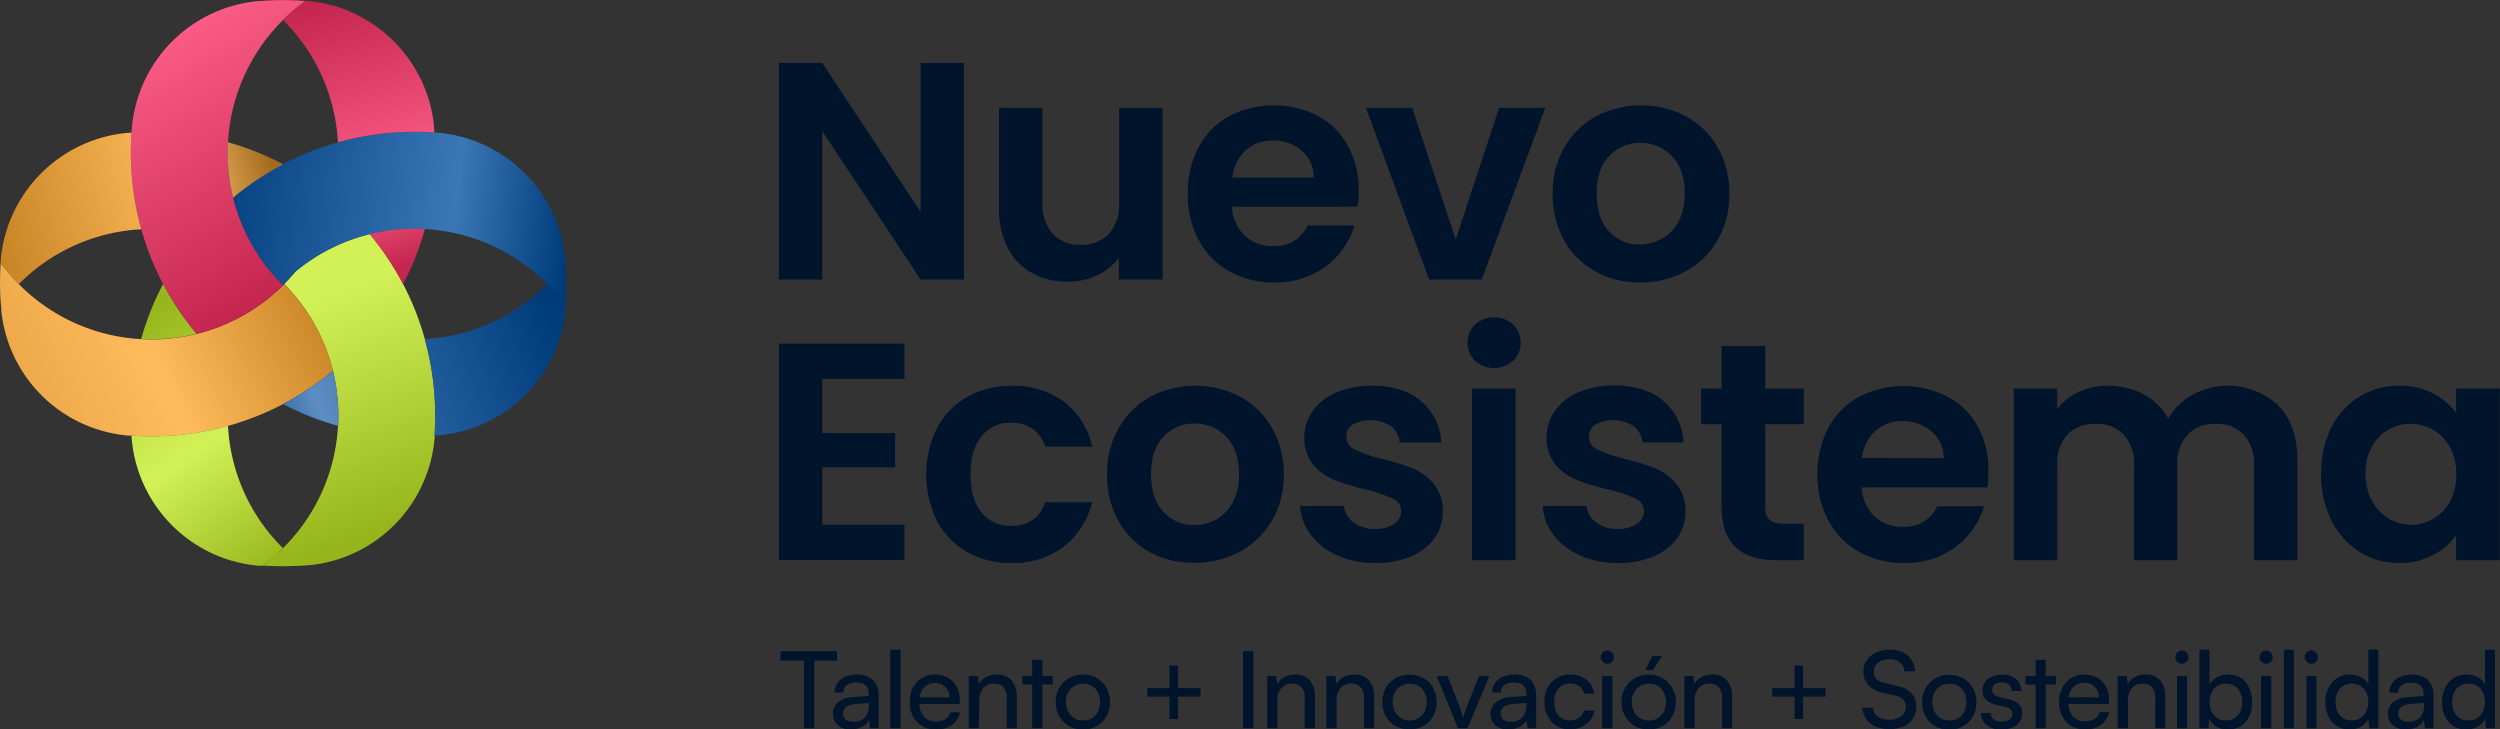 <svg xmlns="http://www.w3.org/2000/svg" xmlns:xlink="http://www.w3.org/1999/xlink" viewBox="0 0 486.83 142.05"><rect x="0" y="0" width="486.83" height="142.05" fill="#333333" stroke="none"/><defs><style>.cls-1{isolation:isolate;}.cls-2{fill:#00142b;}.cls-3{fill:#c5ed24;}.cls-4{fill:#ffa72b;}.cls-5{fill:#004da1;}.cls-6{fill:#ff3067;}.cls-10,.cls-11,.cls-12,.cls-13,.cls-14,.cls-15,.cls-16,.cls-17,.cls-18,.cls-19,.cls-7,.cls-8{mix-blend-mode:hard-light;opacity:0.36;}.cls-7{fill:url(#Degradado_sin_nombre_7);}.cls-8{fill:url(#Degradado_sin_nombre_7-2);}.cls-9{opacity:0.64;}.cls-10{fill:url(#Degradado_sin_nombre_2);}.cls-11{fill:url(#Degradado_sin_nombre_7-3);}.cls-12{fill:url(#Degradado_sin_nombre_2-2);}.cls-13{fill:url(#Degradado_sin_nombre_7-4);}.cls-14{fill:url(#Degradado_sin_nombre_7-5);}.cls-15{fill:url(#Degradado_sin_nombre_7-6);}.cls-16{fill:url(#Degradado_sin_nombre_7-7);}.cls-17{fill:url(#Degradado_sin_nombre_9);}.cls-18{fill:url(#Degradado_sin_nombre_7-8);}.cls-19{fill:url(#Degradado_sin_nombre_7-9);}</style><linearGradient id="Degradado_sin_nombre_7" x1="107.53" y1="62.96" x2="41.3" y2="85.88" gradientUnits="userSpaceOnUse"><stop offset="0"/><stop offset="0.43" stop-color="#9d9d9d"/><stop offset="0.69" stop-color="#fff"/><stop offset="1"/></linearGradient><linearGradient id="Degradado_sin_nombre_7-2" x1="-3.73" y1="45.7" x2="52.69" y2="31.06" xlink:href="#Degradado_sin_nombre_7"/><linearGradient id="Degradado_sin_nombre_2" x1="57.02" y1="59.92" x2="72.47" y2="103.39" gradientUnits="userSpaceOnUse"><stop offset="0" stop-color="#fff"/><stop offset="1"/></linearGradient><linearGradient id="Degradado_sin_nombre_7-3" x1="-46.57" y1="99.1" x2="61.06" y2="49.62" xlink:href="#Degradado_sin_nombre_7"/><linearGradient id="Degradado_sin_nombre_2-2" x1="31.68" y1="3.23" x2="60.7" y2="54.35" xlink:href="#Degradado_sin_nombre_2"/><linearGradient id="Degradado_sin_nombre_7-4" x1="38.72" y1="37.04" x2="110.64" y2="45.42" xlink:href="#Degradado_sin_nombre_7"/><linearGradient id="Degradado_sin_nombre_7-5" x1="108.62" y1="66.1" x2="42.38" y2="89.01" xlink:href="#Degradado_sin_nombre_7"/><linearGradient id="Degradado_sin_nombre_7-6" x1="65.44" y1="-0.9" x2="79.11" y2="51.86" xlink:href="#Degradado_sin_nombre_7"/><linearGradient id="Degradado_sin_nombre_7-7" x1="66.03" y1="-1.05" x2="79.7" y2="51.71" xlink:href="#Degradado_sin_nombre_7"/><linearGradient id="Degradado_sin_nombre_9" x1="20.72" y1="66.46" x2="52.2" y2="112.24" gradientUnits="userSpaceOnUse"><stop offset="0"/><stop offset="0.05" stop-color="#242424"/><stop offset="0.14" stop-color="#666"/><stop offset="0.24" stop-color="#9c9c9c"/><stop offset="0.32" stop-color="#c7c7c7"/><stop offset="0.39" stop-color="#e6e6e6"/><stop offset="0.46" stop-color="#f8f8f8"/><stop offset="0.5" stop-color="#fff"/><stop offset="1"/></linearGradient><linearGradient id="Degradado_sin_nombre_7-8" x1="29.47" y1="60.45" x2="60.95" y2="106.22" xlink:href="#Degradado_sin_nombre_7"/><linearGradient id="Degradado_sin_nombre_7-9" x1="-3.88" y1="45.12" x2="52.54" y2="30.48" xlink:href="#Degradado_sin_nombre_7"/></defs><g class="cls-1"><g id="Capa_2" data-name="Capa 2"><g id="Capa_1-2" data-name="Capa 1"><path class="cls-2" d="M187.7,54.43h-8.44L160.12,25.52V54.43h-8.44V12.25h8.44l19.14,29v-29h8.44Z"/><path class="cls-2" d="M226.38,21V54.43h-8.5V50.21a11.33,11.33,0,0,1-4.26,3.41,13.26,13.26,0,0,1-5.7,1.23A14.11,14.11,0,0,1,201,53.19a11.66,11.66,0,0,1-4.74-4.89,16.2,16.2,0,0,1-1.72-7.69V21H203V39.4a8.67,8.67,0,0,0,2,6.13,7.05,7.05,0,0,0,5.43,2.14,7.13,7.13,0,0,0,5.5-2.14,8.71,8.71,0,0,0,2-6.13V21Z"/><path class="cls-2" d="M264.34,40.25H239.9a8.31,8.31,0,0,0,2.54,5.67,7.79,7.79,0,0,0,5.49,2,6.89,6.89,0,0,0,6.7-4h9.11a15.32,15.32,0,0,1-5.55,7.94A16.24,16.24,0,0,1,248.11,55a17.4,17.4,0,0,1-8.66-2.14,15,15,0,0,1-6-6.06,18.61,18.61,0,0,1-2.15-9.06,18.91,18.91,0,0,1,2.12-9.11,14.74,14.74,0,0,1,5.91-6,19,19,0,0,1,17.29-.06,14.44,14.44,0,0,1,5.85,5.82A17.59,17.59,0,0,1,264.58,37,20.08,20.08,0,0,1,264.34,40.25Zm-8.51-5.67a6.67,6.67,0,0,0-2.35-5.22,8.33,8.33,0,0,0-5.61-2,7.65,7.65,0,0,0-5.28,1.91A8.31,8.31,0,0,0,240,34.58Z"/><path class="cls-2" d="M283.47,46.65,291.92,21h9L288.54,54.43H278.28L266,21h9Z"/><path class="cls-2" d="M310.63,52.83a15.45,15.45,0,0,1-6.07-6.06,18.2,18.2,0,0,1-2.2-9.06,17.78,17.78,0,0,1,2.26-9,15.75,15.75,0,0,1,6.19-6.06,19,19,0,0,1,17.5,0,15.79,15.79,0,0,1,6.18,6.06,17.78,17.78,0,0,1,2.27,9.05,17.46,17.46,0,0,1-2.33,9.06,16.15,16.15,0,0,1-6.27,6.06A18.24,18.24,0,0,1,319.32,55,17.57,17.57,0,0,1,310.63,52.83Zm13-6.34a8.14,8.14,0,0,0,3.23-3.34,11.36,11.36,0,0,0,1.21-5.44c0-3.17-.84-5.62-2.51-7.33a8.22,8.22,0,0,0-6.12-2.56,8,8,0,0,0-6.07,2.56c-1.63,1.71-2.44,4.16-2.44,7.33s.79,5.63,2.38,7.34a7.85,7.85,0,0,0,6,2.56A8.74,8.74,0,0,0,323.63,46.49Z"/><path class="cls-2" d="M160.12,73.79V84.35h14.19V91H160.12v11.17h16v6.88H151.68V66.91h24.44v6.88Z"/><path class="cls-2" d="M182.51,83.29a15,15,0,0,1,5.86-6,16.91,16.91,0,0,1,8.57-2.15,16.46,16.46,0,0,1,10.28,3.11,15.13,15.13,0,0,1,5.47,8.72h-9.12a6.64,6.64,0,0,0-2.44-3.41,7.14,7.14,0,0,0-4.25-1.24,7,7,0,0,0-5.74,2.63Q189,87.55,189,92.37t2.11,7.39a7,7,0,0,0,5.74,2.63c3.41,0,5.65-1.53,6.69-4.59h9.12a15.43,15.43,0,0,1-5.5,8.63,16.11,16.11,0,0,1-10.25,3.2,16.9,16.9,0,0,1-8.57-2.14,15.08,15.08,0,0,1-5.86-6,20.59,20.59,0,0,1,0-18.16Z"/><path class="cls-2" d="M223.85,107.49a15.38,15.38,0,0,1-6.06-6.07,18.14,18.14,0,0,1-2.21-9,17.78,17.78,0,0,1,2.27-9.05A15.72,15.72,0,0,1,224,77.26a18.88,18.88,0,0,1,17.5,0,15.68,15.68,0,0,1,6.19,6.06A17.78,17.78,0,0,1,250,92.37a17.39,17.39,0,0,1-2.32,9,16.06,16.06,0,0,1-6.28,6.07,18.21,18.21,0,0,1-8.84,2.14A17.6,17.6,0,0,1,223.85,107.49Zm13-6.34a8.08,8.08,0,0,0,3.22-3.35,11.2,11.2,0,0,0,1.21-5.43c0-3.17-.83-5.62-2.5-7.33a8.23,8.23,0,0,0-6.13-2.56A8,8,0,0,0,226.6,85c-1.63,1.71-2.45,4.16-2.45,7.33s.8,5.62,2.39,7.33a7.82,7.82,0,0,0,6,2.57A8.75,8.75,0,0,0,236.86,101.15Z"/><path class="cls-2" d="M260.42,108.15a13,13,0,0,1-5.16-4,10.14,10.14,0,0,1-2.08-5.61h8.51a4.63,4.63,0,0,0,1.9,3.2,6.61,6.61,0,0,0,4.13,1.26,6.43,6.43,0,0,0,3.77-1,2.93,2.93,0,0,0,1.36-2.48,2.6,2.6,0,0,0-1.66-2.44,31.09,31.09,0,0,0-5.28-1.78,44.92,44.92,0,0,1-6.12-1.87,10.62,10.62,0,0,1-4.11-3A8,8,0,0,1,254,85.13a8.72,8.72,0,0,1,1.6-5.07,10.81,10.81,0,0,1,4.59-3.62,17.26,17.26,0,0,1,7-1.33q6,0,9.53,3a11.09,11.09,0,0,1,3.93,8.06h-8.09A4.39,4.39,0,0,0,270.89,83a7.45,7.45,0,0,0-7.48-.33A2.67,2.67,0,0,0,262.17,85a2.75,2.75,0,0,0,1.69,2.56,26.29,26.29,0,0,0,5.25,1.79,43.33,43.33,0,0,1,6,1.87,10.52,10.52,0,0,1,4.08,3,8.25,8.25,0,0,1,1.78,5.34,8.91,8.91,0,0,1-1.6,5.19,10.53,10.53,0,0,1-4.59,3.59,17.27,17.27,0,0,1-7,1.3A17.53,17.53,0,0,1,260.42,108.15Z"/><path class="cls-2" d="M287.24,70.26a5,5,0,0,1,0-7.06,5.57,5.57,0,0,1,7.43,0,5,5,0,0,1,0,7.06,5.6,5.6,0,0,1-7.43,0Zm7.88,5.4v33.43h-8.45V75.66Z"/><path class="cls-2" d="M307.67,108.15a13,13,0,0,1-5.16-4,10.14,10.14,0,0,1-2.08-5.61h8.51a4.63,4.63,0,0,0,1.9,3.2A6.63,6.63,0,0,0,315,103a6.43,6.43,0,0,0,3.77-1,2.93,2.93,0,0,0,1.36-2.48,2.6,2.6,0,0,0-1.66-2.44,30.78,30.78,0,0,0-5.28-1.78A44.92,44.92,0,0,1,307,93.46a10.62,10.62,0,0,1-4.11-3,8,8,0,0,1-1.72-5.37,8.72,8.72,0,0,1,1.6-5.07,10.81,10.81,0,0,1,4.59-3.62,17.26,17.26,0,0,1,7-1.33q6,0,9.53,3a11.05,11.05,0,0,1,3.93,8.06H319.8A4.35,4.35,0,0,0,318.14,83a7.45,7.45,0,0,0-7.48-.33A2.67,2.67,0,0,0,309.42,85a2.75,2.75,0,0,0,1.69,2.56,26.29,26.29,0,0,0,5.25,1.79,42.89,42.89,0,0,1,6,1.87,10.52,10.52,0,0,1,4.08,3,8.25,8.25,0,0,1,1.78,5.34,8.91,8.91,0,0,1-1.6,5.19,10.53,10.53,0,0,1-4.59,3.59,17.27,17.27,0,0,1-7,1.3A17.56,17.56,0,0,1,307.67,108.15Z"/><path class="cls-2" d="M343.76,82.6V98.77a3.19,3.19,0,0,0,.81,2.44,4,4,0,0,0,2.75.76h3.92v7.12h-5.31q-10.68,0-10.68-10.38V82.6h-4V75.66h4V67.39h8.51v8.27h7.48V82.6Z"/><path class="cls-2" d="M387,94.91H362.52a8.31,8.31,0,0,0,2.54,5.67,7.81,7.81,0,0,0,5.49,2,6.91,6.91,0,0,0,6.7-4h9.11a15.26,15.26,0,0,1-5.55,7.93,16.18,16.18,0,0,1-10.08,3.11,17.4,17.4,0,0,1-8.66-2.14,15,15,0,0,1-6-6.07,18.54,18.54,0,0,1-2.15-9,18.89,18.89,0,0,1,2.12-9.11,14.62,14.62,0,0,1,5.91-6,19,19,0,0,1,17.29-.07A14.41,14.41,0,0,1,385.12,83a17.59,17.59,0,0,1,2.08,8.66A20.08,20.08,0,0,1,387,94.91Zm-8.51-5.68A6.7,6.7,0,0,0,376.1,84a8.38,8.38,0,0,0-5.61-2,7.71,7.71,0,0,0-5.28,1.9,8.36,8.36,0,0,0-2.63,5.28Z"/><path class="cls-2" d="M443.6,78.94q3.76,3.78,3.77,10.54v19.61h-8.45V90.62a8.34,8.34,0,0,0-2-6,7.16,7.16,0,0,0-5.43-2.08A7.24,7.24,0,0,0,426,84.62a8.27,8.27,0,0,0-2,6v18.47h-8.44V90.62a8.39,8.39,0,0,0-2-6,7.17,7.17,0,0,0-5.44-2.08,7.34,7.34,0,0,0-5.52,2.08,8.26,8.26,0,0,0-2,6v18.47h-8.45V75.66h8.45v4a11.3,11.3,0,0,1,4.19-3.32,13.19,13.19,0,0,1,5.65-1.21,14.59,14.59,0,0,1,7,1.66,11.71,11.71,0,0,1,4.77,4.74,12.09,12.09,0,0,1,4.73-4.65,14.5,14.5,0,0,1,16.66,2Z"/><path class="cls-2" d="M454,83.26a14.51,14.51,0,0,1,13.24-8.15,13.68,13.68,0,0,1,6.55,1.51,13.37,13.37,0,0,1,4.5,3.8V75.66h8.5v33.43h-8.5V104.2a12.55,12.55,0,0,1-4.5,3.89,13.7,13.7,0,0,1-6.61,1.54,14.18,14.18,0,0,1-7.69-2.17,15.09,15.09,0,0,1-5.49-6.13,19.62,19.62,0,0,1-2-9.08A19.3,19.3,0,0,1,454,83.26Zm23.08,3.83a8.56,8.56,0,0,0-3.26-3.38,8.77,8.77,0,0,0-4.41-1.17A8.46,8.46,0,0,0,461.88,87a10.55,10.55,0,0,0-1.24,5.22,10.9,10.9,0,0,0,1.24,5.28,8.89,8.89,0,0,0,3.26,3.47,8.24,8.24,0,0,0,4.31,1.21,8.68,8.68,0,0,0,4.41-1.18,8.5,8.5,0,0,0,3.26-3.38,12.12,12.12,0,0,0,0-10.56Z"/><path class="cls-2" d="M152,128.66V126.8H163v1.86Zm6.56-.93v14.08h-2V127.73Z"/><path class="cls-2" d="M165.67,142.05a3.62,3.62,0,0,1-2.55-.85,2.89,2.89,0,0,1-.92-2.22,2.77,2.77,0,0,1,1-2.23,4.83,4.83,0,0,1,2.78-1l3.2-.24v-.3a2.68,2.68,0,0,0-.31-1.36,1.78,1.78,0,0,0-.86-.72,3.12,3.12,0,0,0-1.22-.22,3.09,3.09,0,0,0-1.9.51,1.7,1.7,0,0,0-.68,1.44h-1.7a3.22,3.22,0,0,1,.54-1.85,3.54,3.54,0,0,1,1.53-1.22,5.64,5.64,0,0,1,2.29-.44,5.07,5.07,0,0,1,2.21.45,3.39,3.39,0,0,1,1.48,1.35,4.46,4.46,0,0,1,.53,2.27v6.38h-1.66l-.21-1.64a3,3,0,0,1-1.36,1.38A4.77,4.77,0,0,1,165.67,142.05Zm.56-1.51a2.85,2.85,0,0,0,2.18-.84,3.21,3.21,0,0,0,.79-2.27v-.54l-2.6.2a3.56,3.56,0,0,0-1.86.6,1.54,1.54,0,0,0-.57,1.23,1.42,1.42,0,0,0,.55,1.21A2.51,2.51,0,0,0,166.23,140.54Z"/><path class="cls-2" d="M175.36,141.81h-2V126.53h2Z"/><path class="cls-2" d="M182.19,142.05a5,5,0,0,1-2.61-.67,4.74,4.74,0,0,1-1.79-1.87,5.72,5.72,0,0,1-.64-2.77,5.93,5.93,0,0,1,.63-2.8,4.83,4.83,0,0,1,1.75-1.89,4.79,4.79,0,0,1,2.58-.69,4.86,4.86,0,0,1,2.52.63,4.22,4.22,0,0,1,1.66,1.74,5.53,5.53,0,0,1,.59,2.64v.72l-8.69,0,0-1.3h6.7a2.72,2.72,0,0,0-.77-2,2.77,2.77,0,0,0-2-.77,3.07,3.07,0,0,0-1.67.43,2.7,2.7,0,0,0-1.06,1.24,4.92,4.92,0,0,0-.36,2,4.23,4.23,0,0,0,.83,2.81,2.93,2.93,0,0,0,2.38,1,3.47,3.47,0,0,0,1.87-.46,2.26,2.26,0,0,0,1-1.33h1.83a4.15,4.15,0,0,1-1.6,2.51A5.14,5.14,0,0,1,182.19,142.05Z"/><path class="cls-2" d="M190.6,141.81h-1.95V131.65h1.76l.21,1.56a3.41,3.41,0,0,1,1.38-1.36,4.15,4.15,0,0,1,2-.49,3.61,3.61,0,0,1,3,1.15,4.64,4.64,0,0,1,1,3.09v6.21h-1.95V136a3.09,3.09,0,0,0-.67-2.21,2.38,2.38,0,0,0-1.78-.67,2.64,2.64,0,0,0-2.13.89,3.55,3.55,0,0,0-.76,2.39Z"/><path class="cls-2" d="M199.09,131.65H205v1.64h-5.94ZM203,141.81h-2V128.48h2Z"/><path class="cls-2" d="M205.59,136.72a5.54,5.54,0,0,1,.68-2.76,5.09,5.09,0,0,1,1.88-1.89,5.38,5.38,0,0,1,2.73-.69,5.29,5.29,0,0,1,2.72.69,5.06,5.06,0,0,1,1.87,1.89,5.87,5.87,0,0,1,0,5.52,5.06,5.06,0,0,1-1.87,1.89,5.28,5.28,0,0,1-2.72.68,5.37,5.37,0,0,1-2.73-.68,5.09,5.09,0,0,1-1.88-1.89A5.54,5.54,0,0,1,205.59,136.72Zm2,0a3.88,3.88,0,0,0,.43,1.87,3.1,3.1,0,0,0,1.17,1.26,3.19,3.19,0,0,0,1.72.46,3.22,3.22,0,0,0,1.73-.46,3.17,3.17,0,0,0,1.17-1.26,4.4,4.4,0,0,0,0-3.75,3.13,3.13,0,0,0-2.9-1.71,3.27,3.27,0,0,0-1.72.45,3.23,3.23,0,0,0-1.17,1.26A3.87,3.87,0,0,0,207.56,136.72Z"/><path class="cls-2" d="M223.4,134h10.38v1.66H223.4Zm6-4.36V140h-1.66v-10.4Z"/><path class="cls-2" d="M244.06,126.8v15h-2v-15Z"/><path class="cls-2" d="M248.77,141.81h-2V131.65h1.76l.21,1.56a3.41,3.41,0,0,1,1.38-1.36,4.15,4.15,0,0,1,2-.49,3.61,3.61,0,0,1,2.95,1.15,4.64,4.64,0,0,1,1,3.09v6.21h-2V136a3.09,3.09,0,0,0-.66-2.21,2.39,2.39,0,0,0-1.79-.67,2.63,2.63,0,0,0-2.12.89,3.55,3.55,0,0,0-.76,2.39Z"/><path class="cls-2" d="M260.29,141.81h-2V131.65h1.76l.21,1.56a3.41,3.41,0,0,1,1.38-1.36,4.15,4.15,0,0,1,2-.49,3.61,3.61,0,0,1,2.95,1.15,4.64,4.64,0,0,1,1,3.09v6.21h-2V136a3.09,3.09,0,0,0-.66-2.21,2.38,2.38,0,0,0-1.78-.67,2.64,2.64,0,0,0-2.13.89,3.55,3.55,0,0,0-.76,2.39Z"/><path class="cls-2" d="M269.2,136.72a5.43,5.43,0,0,1,.68-2.76,5,5,0,0,1,1.88-1.89,5.73,5.73,0,0,1,5.45,0,5.06,5.06,0,0,1,1.87,1.89,5.94,5.94,0,0,1,0,5.52,5.06,5.06,0,0,1-1.87,1.89,5.8,5.8,0,0,1-5.45,0,5,5,0,0,1-1.88-1.89A5.43,5.43,0,0,1,269.2,136.72Zm2,0a4,4,0,0,0,.42,1.87,3.35,3.35,0,0,0,4.62,1.26,3.1,3.1,0,0,0,1.17-1.26,4.3,4.3,0,0,0,0-3.75,3.23,3.23,0,0,0-1.17-1.26,3.51,3.51,0,0,0-3.44,0,3.33,3.33,0,0,0-1.18,1.26A4,4,0,0,0,271.17,136.72Z"/><path class="cls-2" d="M283.89,141.81l-4.09-10.16h2.08l2.22,5.67c.18.47.34.92.48,1.34s.25.79.33,1.09q.15-.52.36-1.14c.15-.42.31-.85.49-1.29l2.26-5.67h2l-4.24,10.16Z"/><path class="cls-2" d="M293.71,142.05a3.6,3.6,0,0,1-2.54-.85,2.85,2.85,0,0,1-.92-2.22,2.79,2.79,0,0,1,1-2.23,4.86,4.86,0,0,1,2.78-1l3.2-.24v-.3a2.58,2.58,0,0,0-.31-1.36,1.76,1.76,0,0,0-.85-.72,3.17,3.17,0,0,0-1.23-.22,3.11,3.11,0,0,0-1.9.51,1.7,1.7,0,0,0-.67,1.44h-1.7a3.22,3.22,0,0,1,.54-1.85,3.51,3.51,0,0,1,1.52-1.22,5.65,5.65,0,0,1,2.3-.44,5.1,5.1,0,0,1,2.21.45,3.31,3.31,0,0,1,1.47,1.35,4.46,4.46,0,0,1,.53,2.27v6.38h-1.66l-.21-1.64a2.88,2.88,0,0,1-1.36,1.38A4.71,4.71,0,0,1,293.71,142.05Zm.56-1.51a2.83,2.83,0,0,0,2.18-.84,3.17,3.17,0,0,0,.79-2.27v-.54l-2.59.2a3.56,3.56,0,0,0-1.86.6,1.54,1.54,0,0,0-.57,1.23,1.39,1.39,0,0,0,.55,1.21A2.47,2.47,0,0,0,294.27,140.54Z"/><path class="cls-2" d="M300.75,136.74a5.93,5.93,0,0,1,.63-2.8,4.76,4.76,0,0,1,4.35-2.58,4.91,4.91,0,0,1,3.18,1,4.1,4.1,0,0,1,1.51,2.7h-1.95a2.46,2.46,0,0,0-1-1.48,3,3,0,0,0-1.71-.49,3,3,0,0,0-1.61.44,2.94,2.94,0,0,0-1.1,1.26,4.23,4.23,0,0,0-.4,1.91,4.6,4.6,0,0,0,.37,1.9,2.94,2.94,0,0,0,1.06,1.24,2.86,2.86,0,0,0,1.6.45,3,3,0,0,0,1.79-.52,2.39,2.39,0,0,0,1-1.41h2a4.19,4.19,0,0,1-.85,1.92,4.44,4.44,0,0,1-1.66,1.29,5.23,5.23,0,0,1-2.23.46,5,5,0,0,1-2.6-.66,4.6,4.6,0,0,1-1.74-1.86A6,6,0,0,1,300.75,136.74Z"/><path class="cls-2" d="M313,129.25a1.2,1.2,0,0,1-.9-.39,1.22,1.22,0,0,1-.39-.9,1.2,1.2,0,0,1,.39-.91,1.29,1.29,0,0,1,2.19.91,1.25,1.25,0,0,1-.38.9A1.21,1.21,0,0,1,313,129.25Zm-1,12.56V131.65h2v10.16Z"/><path class="cls-2" d="M315.78,136.72a5.54,5.54,0,0,1,.68-2.76,5.09,5.09,0,0,1,1.88-1.89,5.38,5.38,0,0,1,2.73-.69,5.29,5.29,0,0,1,2.72.69,5.06,5.06,0,0,1,1.87,1.89,5.87,5.87,0,0,1,0,5.52,5.06,5.06,0,0,1-1.87,1.89,5.28,5.28,0,0,1-2.72.68,5.37,5.37,0,0,1-2.73-.68,5.09,5.09,0,0,1-1.88-1.89A5.54,5.54,0,0,1,315.78,136.72Zm2,0a3.88,3.88,0,0,0,.43,1.87,3.1,3.1,0,0,0,1.17,1.26,3.19,3.19,0,0,0,1.72.46,3.22,3.22,0,0,0,1.73-.46,3.17,3.17,0,0,0,1.17-1.26,4.4,4.4,0,0,0,0-3.75,3.13,3.13,0,0,0-2.9-1.71,3.27,3.27,0,0,0-1.72.45,3.23,3.23,0,0,0-1.17,1.26A3.87,3.87,0,0,0,317.75,136.72Zm5.9-9-1.81,2.76h-1.49l1.39-2.76Z"/><path class="cls-2" d="M330,141.81h-2V131.65h1.76l.21,1.56a3.41,3.41,0,0,1,1.38-1.36,4.19,4.19,0,0,1,2-.49,3.59,3.59,0,0,1,2.94,1.15,4.64,4.64,0,0,1,1,3.09v6.21h-1.95V136a3,3,0,0,0-.67-2.21,2.38,2.38,0,0,0-1.78-.67,2.64,2.64,0,0,0-2.13.89,3.55,3.55,0,0,0-.76,2.39Z"/><path class="cls-2" d="M345.11,134h10.38v1.66H345.11Zm6-4.36V140h-1.66v-10.4Z"/><path class="cls-2" d="M362.86,130.84a4,4,0,0,1,.65-2.26,4.17,4.17,0,0,1,1.81-1.51,6.43,6.43,0,0,1,2.71-.54,5.87,5.87,0,0,1,2.5.5,3.91,3.91,0,0,1,1.68,1.45,4.56,4.56,0,0,1,.7,2.24h-2.06A2.34,2.34,0,0,0,370,129a3,3,0,0,0-2-.63,3.59,3.59,0,0,0-2.26.66,2.09,2.09,0,0,0-.85,1.77,2,2,0,0,0,.52,1.47A3.06,3.06,0,0,0,367,133l2.47.59a5.17,5.17,0,0,1,2.78,1.42,3.69,3.69,0,0,1,.92,2.58,4.18,4.18,0,0,1-.66,2.35,4.23,4.23,0,0,1-1.84,1.53,7.43,7.43,0,0,1-5.46,0,4.24,4.24,0,0,1-1.81-1.46,4.29,4.29,0,0,1-.74-2.21h2.08a2.08,2.08,0,0,0,.87,1.71,3.66,3.66,0,0,0,2.27.64,3.81,3.81,0,0,0,2.37-.67,2.28,2.28,0,0,0,.39-3.21,2.89,2.89,0,0,0-1.58-.81l-2.47-.56a5.15,5.15,0,0,1-2.77-1.47A3.84,3.84,0,0,1,362.86,130.84Z"/><path class="cls-2" d="M374.3,136.72A5.44,5.44,0,0,1,375,134a5,5,0,0,1,1.87-1.89,5.38,5.38,0,0,1,2.73-.69,5.29,5.29,0,0,1,2.72.69,5.06,5.06,0,0,1,1.87,1.89,5.87,5.87,0,0,1,0,5.52,5.06,5.06,0,0,1-1.87,1.89,5.28,5.28,0,0,1-2.72.68,5.37,5.37,0,0,1-2.73-.68,5,5,0,0,1-1.87-1.89A5.44,5.44,0,0,1,374.3,136.72Zm2,0a3.88,3.88,0,0,0,.43,1.87,3.1,3.1,0,0,0,1.17,1.26,3.19,3.19,0,0,0,1.72.46,3.22,3.22,0,0,0,1.73-.46,3.1,3.1,0,0,0,1.17-1.26,4.4,4.4,0,0,0,0-3.75,3.23,3.23,0,0,0-1.17-1.26,3.31,3.31,0,0,0-1.73-.45,3.27,3.27,0,0,0-1.72.45,3.23,3.23,0,0,0-1.17,1.26A3.87,3.87,0,0,0,376.27,136.72Z"/><path class="cls-2" d="M385.78,138.86h1.87a1.48,1.48,0,0,0,.56,1.21,2.34,2.34,0,0,0,1.51.45,2.68,2.68,0,0,0,1.6-.41,1.26,1.26,0,0,0,.56-1.09,1.19,1.19,0,0,0-.3-.83,2.25,2.25,0,0,0-1.09-.54l-1.78-.41a4.05,4.05,0,0,1-2-1,2.54,2.54,0,0,1-.65-1.81,2.65,2.65,0,0,1,.49-1.61,3.07,3.07,0,0,1,1.35-1.06,4.89,4.89,0,0,1,2-.38,4.34,4.34,0,0,1,1.94.4,3.09,3.09,0,0,1,1.29,1.1,3.16,3.16,0,0,1,.49,1.68h-1.87a1.63,1.63,0,0,0-.52-1.23,2,2,0,0,0-1.39-.43,2.23,2.23,0,0,0-1.41.39,1.3,1.3,0,0,0-.5,1.08c0,.68.5,1.14,1.49,1.39l1.79.44a3.84,3.84,0,0,1,1.93.94,2.43,2.43,0,0,1,.64,1.78,2.74,2.74,0,0,1-.52,1.67,3.29,3.29,0,0,1-1.42,1.1,5.33,5.33,0,0,1-2.13.38,4.32,4.32,0,0,1-2.84-.87A2.84,2.84,0,0,1,385.78,138.86Z"/><path class="cls-2" d="M394.42,131.65h5.93v1.64h-5.93Zm3.94,10.16h-1.95V128.48h1.95Z"/><path class="cls-2" d="M406,142.05a5.06,5.06,0,0,1-2.62-.67,4.72,4.72,0,0,1-1.78-1.87,5.73,5.73,0,0,1-.65-2.77,5.82,5.82,0,0,1,.64-2.8,4.7,4.7,0,0,1,4.33-2.58,4.88,4.88,0,0,1,2.52.63,4.29,4.29,0,0,1,1.66,1.74,5.65,5.65,0,0,1,.59,2.64v.72l-8.7,0,0-1.3h6.71a2.65,2.65,0,0,0-2.82-2.81,3.13,3.13,0,0,0-1.68.43,2.68,2.68,0,0,0-1.05,1.24,4.74,4.74,0,0,0-.37,2,4.28,4.28,0,0,0,.83,2.81,3,3,0,0,0,2.39,1,3.52,3.52,0,0,0,1.87-.46,2.24,2.24,0,0,0,1-1.33h1.83a4.11,4.11,0,0,1-1.6,2.51A5.09,5.09,0,0,1,406,142.05Z"/><path class="cls-2" d="M414.37,141.81h-2V131.65h1.77l.21,1.56a3.29,3.29,0,0,1,1.38-1.36,4.15,4.15,0,0,1,2-.49,3.61,3.61,0,0,1,2.95,1.15,4.7,4.7,0,0,1,.95,3.09v6.21H419.7V136a3.09,3.09,0,0,0-.66-2.21,2.41,2.41,0,0,0-1.79-.67,2.67,2.67,0,0,0-2.13.89,3.6,3.6,0,0,0-.75,2.39Z"/><path class="cls-2" d="M424.89,129.25a1.2,1.2,0,0,1-.9-.39,1.22,1.22,0,0,1-.39-.9,1.2,1.2,0,0,1,.39-.91,1.29,1.29,0,0,1,2.19.91,1.25,1.25,0,0,1-.38.9A1.2,1.2,0,0,1,424.89,129.25Zm-.95,12.56V131.65h1.95v10.16Z"/><path class="cls-2" d="M430.06,141.81H428.3V126.53h1.95v6.87a3.38,3.38,0,0,1,1.47-1.52,4.72,4.72,0,0,1,2.22-.52,4.39,4.39,0,0,1,2.49.7A4.46,4.46,0,0,1,438,134a6.57,6.57,0,0,1,.56,2.8,6.14,6.14,0,0,1-.58,2.72,4.51,4.51,0,0,1-1.65,1.88,4.65,4.65,0,0,1-2.54.67,4.32,4.32,0,0,1-2.15-.54A3.56,3.56,0,0,1,430.2,140Zm.21-5.11a4.43,4.43,0,0,0,.38,1.87,2.94,2.94,0,0,0,1.1,1.26,3.08,3.08,0,0,0,1.71.46,3,3,0,0,0,1.71-.46,3,3,0,0,0,1.09-1.26,4.43,4.43,0,0,0,.38-1.87,4.29,4.29,0,0,0-.38-1.84,3.11,3.11,0,0,0-1.09-1.26,3,3,0,0,0-1.71-.47,3.16,3.16,0,0,0-1.71.45,3.06,3.06,0,0,0-1.1,1.26A4.32,4.32,0,0,0,430.27,136.7Z"/><path class="cls-2" d="M441.29,129.25a1.2,1.2,0,0,1-.9-.39,1.22,1.22,0,0,1-.39-.9,1.2,1.2,0,0,1,.39-.91,1.29,1.29,0,0,1,2.19.91,1.25,1.25,0,0,1-.38.9A1.21,1.21,0,0,1,441.29,129.25Zm-1,12.56V131.65h2v10.16Z"/><path class="cls-2" d="M446.69,141.81h-1.95V126.53h1.95Z"/><path class="cls-2" d="M450.09,129.25a1.24,1.24,0,0,1-.9-.39,1.22,1.22,0,0,1-.39-.9,1.2,1.2,0,0,1,.39-.91,1.28,1.28,0,0,1,1.82,0,1.25,1.25,0,0,1,.37.91,1.28,1.28,0,0,1-.37.9A1.23,1.23,0,0,1,450.09,129.25Zm-.95,12.56V131.65h1.95v10.16Z"/><path class="cls-2" d="M457.57,142.05a4.63,4.63,0,0,1-2.54-.67,4.47,4.47,0,0,1-1.63-1.88,6.33,6.33,0,0,1-.57-2.74,6.44,6.44,0,0,1,.58-2.77,4.49,4.49,0,0,1,4.24-2.63,4.53,4.53,0,0,1,2.11.49,3.56,3.56,0,0,1,1.44,1.44v-6.76h1.93v15.28h-1.75l-.16-1.85a3.48,3.48,0,0,1-1.46,1.55A4.44,4.44,0,0,1,457.57,142.05Zm.39-1.76a3.06,3.06,0,0,0,1.71-.46,3,3,0,0,0,1.11-1.26,4.15,4.15,0,0,0,.4-1.87,4,4,0,0,0-.4-1.86,3.08,3.08,0,0,0-1.11-1.26,3.14,3.14,0,0,0-1.71-.45,3,3,0,0,0-1.7.47,3,3,0,0,0-1.08,1.26,4.29,4.29,0,0,0-.38,1.84,4.43,4.43,0,0,0,.38,1.87,2.9,2.9,0,0,0,1.08,1.26A3,3,0,0,0,458,140.29Z"/><path class="cls-2" d="M468.51,142.05a3.62,3.62,0,0,1-2.55-.85A2.89,2.89,0,0,1,465,139a2.77,2.77,0,0,1,1-2.23,4.83,4.83,0,0,1,2.78-1l3.19-.24v-.3a2.58,2.58,0,0,0-.31-1.36,1.71,1.71,0,0,0-.85-.72,3.16,3.16,0,0,0-1.22-.22,3.09,3.09,0,0,0-1.9.51,1.7,1.7,0,0,0-.68,1.44h-1.7a3.22,3.22,0,0,1,.54-1.85,3.54,3.54,0,0,1,1.53-1.22,5.6,5.6,0,0,1,2.29-.44,5.1,5.1,0,0,1,2.21.45,3.39,3.39,0,0,1,1.48,1.35,4.46,4.46,0,0,1,.52,2.27v6.38h-1.66l-.2-1.64a3,3,0,0,1-1.36,1.38A4.77,4.77,0,0,1,468.51,142.05Zm.56-1.51a2.86,2.86,0,0,0,2.18-.84,3.21,3.21,0,0,0,.79-2.27v-.54l-2.6.2a3.56,3.56,0,0,0-1.86.6,1.54,1.54,0,0,0-.57,1.23,1.42,1.42,0,0,0,.55,1.21A2.51,2.51,0,0,0,469.07,140.54Z"/><path class="cls-2" d="M480.28,142.05a4.63,4.63,0,0,1-2.54-.67,4.47,4.47,0,0,1-1.63-1.88,6.33,6.33,0,0,1-.57-2.74,6.44,6.44,0,0,1,.58-2.77,4.66,4.66,0,0,1,1.67-1.92,4.91,4.91,0,0,1,4.68-.22,3.56,3.56,0,0,1,1.44,1.44v-6.76h1.93v15.28H484.1l-.17-1.85a3.48,3.48,0,0,1-1.46,1.55A4.44,4.44,0,0,1,480.28,142.05Zm.39-1.76a3.06,3.06,0,0,0,1.71-.46,3,3,0,0,0,1.11-1.26,4.15,4.15,0,0,0,.4-1.87,4,4,0,0,0-.4-1.86,3.08,3.08,0,0,0-1.11-1.26,3.14,3.14,0,0,0-1.71-.45,3,3,0,0,0-1.7.47,3,3,0,0,0-1.08,1.26,4.29,4.29,0,0,0-.37,1.84,4.43,4.43,0,0,0,.37,1.87,2.9,2.9,0,0,0,1.08,1.26A3,3,0,0,0,480.67,140.29Z"/><path class="cls-3" d="M57.61,52.83A36.15,36.15,0,0,1,72,45.6a55.43,55.43,0,0,1,6.49,9.72,54.69,54.69,0,0,1,4.24,10.73,55.46,55.46,0,0,1,1.9,18.78l0,.09a.17.17,0,0,1,0,.12v.12a27.15,27.15,0,0,1-24.47,24.9H60l-.14,0-.84.06a56.69,56.69,0,0,1-7.82,0,37.45,37.45,0,0,0,3.91-3.37l.12-.12a36.26,36.26,0,0,0,10.6-23.73,36.69,36.69,0,0,0-1-10.74,36.28,36.28,0,0,0-7.22-14.37c-.71-.86-1.46-1.69-2.27-2.5C56.15,54.52,56.9,53.68,57.61,52.83Z"/><path class="cls-4" d="M.14,51.21a35.76,35.76,0,0,0,3.52,4.11l.11.12A36.25,36.25,0,0,0,27.51,66.05a36.7,36.7,0,0,0,10.74-1,36.28,36.28,0,0,0,14.37-7.22c.86-.71,1.93-1.7,2.73-2.5.81.8,1.54,1.65,2.27,2.5a36.28,36.28,0,0,1,7.22,14.37A55,55,0,0,1,44.39,82.93a55.46,55.46,0,0,1-18.78,1.9l-.35,0h-.08A27.17,27.17,0,0,1,.26,60.52v-.15s0,0,0,0c0-.31,0-.62-.08-.93A56,56,0,0,1,.14,51.21Z"/><path class="cls-3" d="M25.61,84.83a55.46,55.46,0,0,0,18.78-1.9A36.21,36.21,0,0,0,55,106.66l.12.12a37.45,37.45,0,0,1-3.91,3.37l-.44,0-.37,0h-.13a27.18,27.18,0,0,1-24.64-25V85C25.62,85,25.62,84.89,25.61,84.83Z"/><path class="cls-5" d="M55.12,78.68a55.06,55.06,0,0,0,9.72-6.49,36.69,36.69,0,0,1,1,10.74A54.64,54.64,0,0,1,55.12,78.68Z"/><path class="cls-6" d="M50.49.2h0l.27,0a54.93,54.93,0,0,1,8.7,0,36.78,36.78,0,0,0-4.35,3.69L55,4a36.37,36.37,0,0,0-2.38,48.84c.7.86,1.7,1.93,2.5,2.74-.8.8-1.59,1.48-2.5,2.26A36.28,36.28,0,0,1,38.25,65,55.05,55.05,0,0,1,27.51,44.6a55.46,55.46,0,0,1-1.9-18.78c0-.33.05-.66.08-1v0A27.16,27.16,0,0,1,50.49.2Z"/><path class="cls-5" d="M45.4,38.45A54.84,54.84,0,0,1,65.84,27.72a55.46,55.46,0,0,1,18.78-1.9l.39,0h0a27.28,27.28,0,0,1,25.06,24.91h0a2.53,2.53,0,0,1,0,.38,55.15,55.15,0,0,1,0,8.33,36.32,36.32,0,0,0-3.54-4.15l-.12-.12A36.24,36.24,0,0,0,82.72,44.6,36.62,36.62,0,0,0,72,45.6a36.15,36.15,0,0,0-14.38,7.23c-.86.7-1.69,1.93-2.49,2.73-.81-.8-1.79-1.91-2.5-2.74A36.09,36.09,0,0,1,45.4,38.45Z"/><path class="cls-6" d="M72,45.6a36.62,36.62,0,0,1,10.73-1,54.6,54.6,0,0,1-4.24,10.72A55.43,55.43,0,0,0,72,45.6Z"/><path class="cls-5" d="M106.46,55.44l.12-.12a36.32,36.32,0,0,1,3.54,4.15l0,.38c0,.12,0,.25,0,.38v0a.15.15,0,0,1,0,.07v.05A27.19,27.19,0,0,1,85.68,84.74h0L85,84.8l-.4,0a55.46,55.46,0,0,0-1.9-18.78A36.3,36.3,0,0,0,106.46,55.44Z"/><path class="cls-7" d="M55.12,78.68a55.06,55.06,0,0,0,9.72-6.49,36.69,36.69,0,0,1,1,10.74A54.64,54.64,0,0,1,55.12,78.68Z"/><path class="cls-6" d="M55.12,3.86A36.78,36.78,0,0,1,59.47.17l.2,0h.06A27.21,27.21,0,0,1,84.54,24.84v0l0,.3c0,.22,0,.44.05.66a55.46,55.46,0,0,0-18.78,1.9A36.24,36.24,0,0,0,55.24,4Z"/><path class="cls-4" d="M44.39,27.72A54.69,54.69,0,0,1,55.12,32a54.88,54.88,0,0,0-9.72,6.49A36.66,36.66,0,0,1,44.39,27.72Z"/><path class="cls-3" d="M31.76,55.32A54.34,54.34,0,0,0,38.25,65a36.7,36.7,0,0,1-10.74,1A54.72,54.72,0,0,1,31.76,55.32Z"/><path class="cls-4" d="M25.05,25.86h.3l.26,0a55.46,55.46,0,0,0,1.9,18.78A36.24,36.24,0,0,0,3.77,55.2l-.11.12A35.76,35.76,0,0,1,.14,51.21c0-.15,0-.3,0-.45v0A27.24,27.24,0,0,1,25.05,25.86Z"/><path class="cls-8" d="M44.39,27.72A54.69,54.69,0,0,1,55.12,32a54.88,54.88,0,0,0-9.72,6.49A36.66,36.66,0,0,1,44.39,27.72Z"/><g class="cls-9"><path class="cls-10" d="M57.61,52.83A36.15,36.15,0,0,1,72,45.6a55.43,55.43,0,0,1,6.49,9.72,54.69,54.69,0,0,1,4.24,10.73,55.46,55.46,0,0,1,1.9,18.78l0,.09a.17.17,0,0,1,0,.12v.12a27.15,27.15,0,0,1-24.47,24.9H60l-.14,0-.84.06a56.69,56.69,0,0,1-7.82,0,37.45,37.45,0,0,0,3.91-3.37l.12-.12a36.26,36.26,0,0,0,10.6-23.73,36.69,36.69,0,0,0-1-10.74,36.28,36.28,0,0,0-7.22-14.37c-.71-.86-1.46-1.69-2.27-2.5C56.15,54.52,56.9,53.68,57.61,52.83Z"/><path class="cls-11" d="M.14,51.21a35.76,35.76,0,0,0,3.52,4.11l.11.12A36.25,36.25,0,0,0,27.51,66.05a36.7,36.7,0,0,0,10.74-1,36.28,36.28,0,0,0,14.37-7.22c.86-.71,1.93-1.7,2.73-2.5.81.8,1.54,1.65,2.27,2.5a36.28,36.28,0,0,1,7.22,14.37A55,55,0,0,1,44.39,82.93a55.46,55.46,0,0,1-18.78,1.9l-.35,0h-.08A27.17,27.17,0,0,1,.26,60.52v-.15s0,0,0,0c0-.31,0-.62-.08-.93A56,56,0,0,1,.14,51.21Z"/><path class="cls-12" d="M50.49.2h0l.27,0a54.93,54.93,0,0,1,8.7,0,36.78,36.78,0,0,0-4.35,3.69L55,4a36.37,36.37,0,0,0-2.38,48.84c.7.86,1.7,1.93,2.5,2.74-.8.8-1.59,1.48-2.5,2.26A36.28,36.28,0,0,1,38.25,65,55.05,55.05,0,0,1,27.51,44.6a55.46,55.46,0,0,1-1.9-18.78c0-.33.05-.66.08-1v0A27.16,27.16,0,0,1,50.49.2Z"/><path class="cls-13" d="M45.4,38.45A54.84,54.84,0,0,1,65.84,27.72a55.46,55.46,0,0,1,18.78-1.9l.39,0h0a27.28,27.28,0,0,1,25.06,24.91h0a2.53,2.53,0,0,1,0,.38,55.15,55.15,0,0,1,0,8.33,36.32,36.32,0,0,0-3.54-4.15l-.12-.12A36.24,36.24,0,0,0,82.72,44.6,36.62,36.62,0,0,0,72,45.6a36.15,36.15,0,0,0-14.38,7.23c-.86.7-1.69,1.93-2.49,2.73-.81-.8-1.79-1.91-2.5-2.74A36.09,36.09,0,0,1,45.4,38.45Z"/><path class="cls-14" d="M106.46,55.44l.12-.12a36.32,36.32,0,0,1,3.54,4.15l0,.38c0,.12,0,.25,0,.38v0a.15.15,0,0,1,0,.07v.05A27.19,27.19,0,0,1,85.68,84.74h0L85,84.8l-.4,0a55.46,55.46,0,0,0-1.9-18.78A36.3,36.3,0,0,0,106.46,55.44Z"/><path class="cls-15" d="M72,45.6a36.62,36.62,0,0,1,10.73-1,54.6,54.6,0,0,1-4.24,10.72A55.43,55.43,0,0,0,72,45.6Z"/><path class="cls-16" d="M55.12,3.86A36.78,36.78,0,0,1,59.47.17l.2,0h.06A27.21,27.21,0,0,1,84.54,24.84v0l0,.3c0,.22,0,.44.05.66a55.46,55.46,0,0,0-18.78,1.9A36.24,36.24,0,0,0,55.24,4Z"/><path class="cls-17" d="M25.61,84.83a55.46,55.46,0,0,0,18.78-1.9A36.21,36.21,0,0,0,55,106.66l.12.12a37.45,37.45,0,0,1-3.91,3.37l-.44,0-.37,0h-.13a27.18,27.18,0,0,1-24.64-25V85C25.62,85,25.62,84.89,25.61,84.83Z"/><path class="cls-18" d="M31.76,55.32A54.34,54.34,0,0,0,38.25,65a36.7,36.7,0,0,1-10.74,1A54.72,54.72,0,0,1,31.76,55.32Z"/><path class="cls-19" d="M25.05,25.86h.3l.26,0a55.46,55.46,0,0,0,1.9,18.78A36.24,36.24,0,0,0,3.77,55.2l-.11.12A35.76,35.76,0,0,1,.14,51.21c0-.15,0-.3,0-.45v0A27.24,27.24,0,0,1,25.05,25.86Z"/></g></g></g></g></svg>